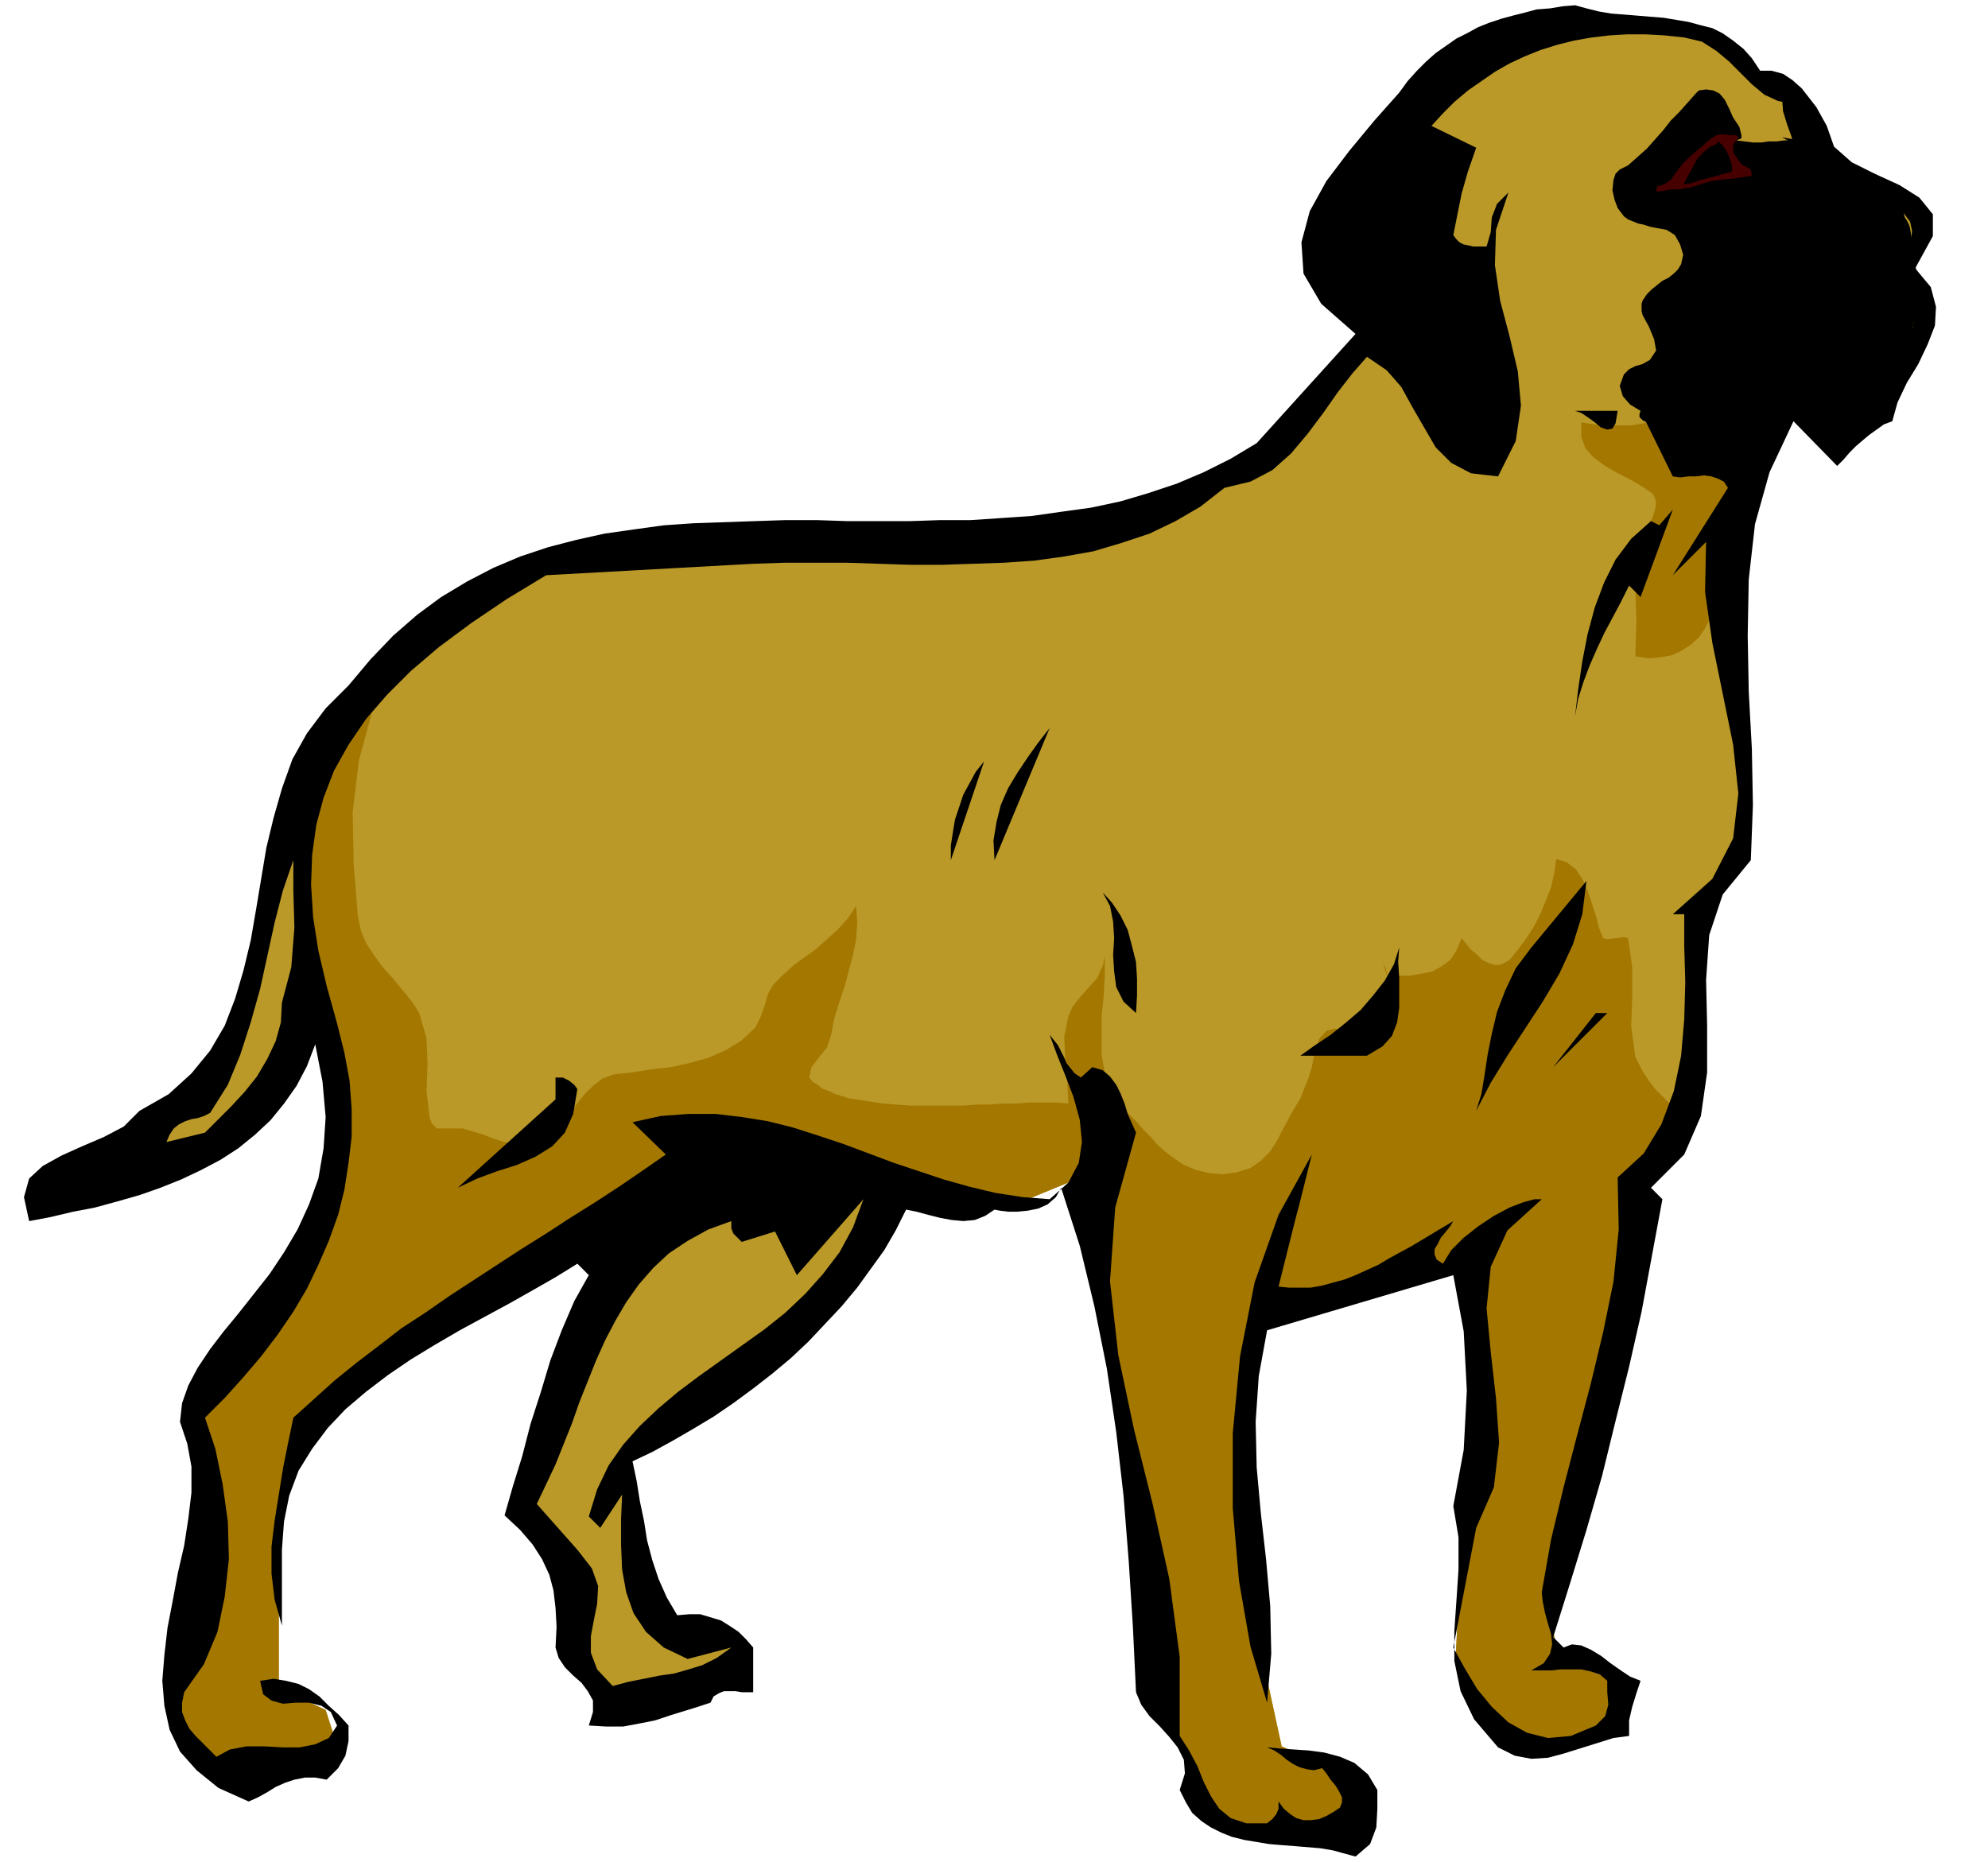 <svg xmlns="http://www.w3.org/2000/svg" width="1.911in" height="1.79in" fill-rule="evenodd" stroke-linecap="round" preserveAspectRatio="none" viewBox="0 0 1911 1790"><style>.pen1{stroke:none}.brush2{fill:#ba9928}.brush4{fill:#000}</style><path d="m281 774 98-143 152-94 493-20 170-70 76-73 45-48 52-233 108-73 142 7 45 21 28 28 34 24 29 45 93 59 4 21-9 33 9 50-41 76-39 42-35-24h-41l-32 188 18 159-14 70-35 62-10 187-45 69-39 236-48 177 10 46 66 24-14 38-73 28-48-28-31-59 6-118 18-118-14-153-198 59-17 136 20 191 18 83 31 14 35 21 10 31-10 14h-59l-63-4-24-31-10-42-25-31-28-208-27-226-18-87-61 25-94-11-153-42-184 91-253 163-31 108v159l45 21 10 31-24 21-77 7-27-10-32-52 32-150-14-135 73-97 62-129 4-100-21-65-7-150-11-41z" class="pen1 brush2"/><path d="m358 683-13 48-6 50 1 50 4 50 3 14 5 12 8 12 8 11 10 11 9 11 9 11 7 11 7 24 1 25-1 26 3 26 1 2 1 3 3 3 2 2h25l10 3 10 3 10 4 10 3 10 2 9 1 9-1 8-4 10-6 8-9 8-9 7-10 8-10 8-8 9-7 11-4 18-2 19-3 18-2 18-4 18-5 16-7 15-9 14-13 5-10 4-11 3-11 5-9 10-10 10-9 11-8 11-8 10-9 10-9 10-11 8-12 1 16-1 16-3 15-4 15-4 15-5 15-5 16-3 16-4 12-8 10-7 9-2 10 3 4 5 3 5 4 6 2 6 3 7 2 6 2 7 1 13 2 13 2 13 1 13 1h51l12-1h13l13-1h12l13-1h25l13 1-1-21-2-22-1-21 4-20 4-9 7-9 8-9 9-10 2-5 3-6 1-5 1-5v19l-1 19-2 19v38l3 18 6 17 11 15 6 7 7 7 7 8 7 7 7 8 8 7 8 6 9 6 12 5 13 3 13 1 13-2 13-4 10-7 9-9 7-11 5-10 6-11 5-9 6-10 4-10 4-10 3-10 2-10 5-17 7-8 8-2 8 1 8 1 6-2 4-7 2-15 13-3 7-7 3-9v-9l-2-8-2-4v1l3 9 12 1h11l11-2 10-2 9-5 8-6 6-9 5-12 4 5 5 6 6 5 5 5 6 3 7 2 6-1 7-4 9-11 8-11 7-11 6-12 5-12 5-13 3-13 2-14 10 3 9 7 6 9 5 11 4 12 4 12 3 12 4 10 4 1 8-1 8-1 4 1 4 28v29l-1 28 4 29 3 6 4 8 6 9 6 8 8 8 7 7 8 4 7 2-45 69-39 236-48 177 10 46 66 24-14 38-73 28-48-28-31-59 6-118 18-118-14-153-198 59-17 136 20 191 18 83 31 14 35 21 10 31-10 14h-59l-63-4-24-31-10-42-25-31-28-208-27-226-18-87-61 25-94-11-153-42-184 91-253 163-31 108v159l45 21 10 31-24 21-77 7-27-10-32-52 32-150-14-135 73-97 62-129 4-100-21-65-7-150-11-41 98-143-21 52zm1287-90-6 11-6 9-8 7-9 6-9 4-11 2-11 1-13-2 1-34-1-35 4-34 13-32 2-6 1-6-1-5-2-4-10-7-12-7-12-6-12-7-11-8-8-9-4-11v-14l12 2 12 1h24l12-2 12-4 11-4 11-7 80 10-32 188-17 3z" class="pen1" style="fill:#a37700"/><path d="m1593 411-3-2-4-2-3-1-4-2-2-2-1-1v-3l1-3-10-6-7-8-3-10 4-11 5-5 6-3 7-2 7-4 6-9-2-11-5-12-6-11-1-4v-7l1-3 4-6 5-5 5-4 5-4 6-3 5-4 4-4 3-5 2-9-3-10-5-9-8-5-5-1-6-1-5-1-6-2-5-1-5-2-5-2-4-3-6-8-3-8-2-9 1-10 2-6 4-4 4-2 4-2 9-8 9-8 8-9 8-9 7-9 8-8 8-9 8-9 3-3 7-1 7 1 6 3 5 6 4 8 4 9 6 9 1 4 1 4v3l-5 2 8 1 8 1h8l7-1h8l7-1h15l14 5 14 6 14 6 13 8 12 8 12 9 12 10 10 11 1 2-1 2-1 1v2l1 4 2 3 2 4 1 3 4 25 3 25v25l-5 25-4 16-5 15-6 15-6 16-2 3h-6l-1 5-2 4-3 3-2 1-9 4-9 2h-10l-9 1-10-1h-10l-10 1-10 1-6-2-6-2-6-2-7 1-3 1-5 1-4 2-4 3-5 4-5 5-4 5-4 4-5 5-4 4-5 4-5 3-6 3-7 1-7-1-8-3-7-5-5-8-6-9-7-8z" class="pen1 brush4"/><path d="M1706 90h6l6-1 6 1 3 2 6 5 5 5 5 7 5 7 3 7 2 8 1 7-1 7-6 4h-8l-8-2-6-4-3-12-4-11-4-13-1-13h5l-3-1-3-2-3-1h-3z" class="pen1 brush4"/><path d="M1692 68h11l11 3 9 6 9 8 7 9 7 9 5 9 5 9 7 20 17 15 22 11 24 11 19 12 13 16v21l-17 31 15 18 5 19-1 18-7 18-9 19-11 18-9 19-5 18-8 3-7 5-7 5-6 5-7 6-6 6-6 7-6 6-42-43-23 49-14 50-6 53-1 54 1 54 3 55 1 54-2 53-27 33-13 39-3 43 1 44v45l-6 42-16 37-32 32 11 11-10 54-10 54-12 53-13 52-13 53-15 52-16 52-16 51 10 10 8-3 9 1 9 4 10 6 9 7 10 7 9 6 10 4-4 12-4 13-3 13v15l-15 2-16 5-16 5-16 5-15 4-16 1-16-3-16-8-23-27-13-27-6-29v-29l2-29 2-30v-31l-5-30 10-54 3-57-3-57-10-54-179 53-8 44-3 44 1 44 4 44 5 44 4 45 1 46-4 47-16-54-11-63-6-70v-72l7-74 14-71 23-65 32-58-4 16-4 16-4 16-4 15-4 16-4 16-4 16-4 16 10 1h21l11-2 11-3 11-3 10-4 11-5 11-5 10-6 11-6 11-6 10-6 10-6 10-6 10-6-3 5-4 5-5 6-3 6-3 5v5l2 5 6 4 8-13 12-12 14-11 15-10 15-8 13-5 11-3h7l-33 30-16 35-4 40 4 42 5 44 3 43-5 43-17 39-22 115 11 20 12 20 14 17 16 15 18 10 20 5 22-2 24-10 9-9 3-11-1-12v-11l-7-6-9-3-9-2h-20l-9 1h-19l12-7 6-9 2-9-1-10-3-10-3-11-2-10-1-9 9-51 12-50 13-50 13-49 12-50 10-49 5-50-1-50 25-23 17-28 12-32 7-34 3-35 1-36-1-34v-31h-11l38-34 20-39 5-43-5-47-10-49-10-49-7-49 1-48-32 32 53-84-4-6-6-3-6-2-7-1-8 1h-7l-8 1-7-1-31-63 5 4 6 4 5 3 6 3 5 3 6 3 5 5 4 6 11-2 11-3 12-4 10-6 10-7 9-9 6-10 4-12 6-1 5 1 4 3 3 3 4 4 3 4 3 4 4 4 9-6 10-6 9-5 10-5 10-6 9-7 9-7 8-10v23l2 10 9 8 4-14 7-14 7-14 7-14 5-14 2-15-3-15-8-16-6 15-5 15-5 13-5 10 1-12-5-11-9-9-8-10-53 64 4-12 5-13 6-13 7-12 8-11 9-10 11-8 13-6 21 21 4-9 4-10 4-9 4-10 2-10 1-9-2-9-6-8h-7l-6 2-4 4-4 4v11l-21-21-5 4-3 5-3 5v7l-8-11-4-11-3-11-2-12-4-12-8-12-13-13-22-12 17 3 8-6 4-5-1-3-2-4-5-3-4-3-4-5-2-6-15-3-13-6-12-10-11-11-11-11-12-10-14-9-17-4-19-2-18-1h-18l-17 1-17 2-17 3-16 4-16 5-15 6-15 7-14 8-13 9-13 9-13 11-11 11-11 12 43 21-8 23-6 21-4 20-4 20 3 4 3 3 4 2 5 1 4 1h13l4-14 1-14 5-13 11-11-12 36-1 34 5 34 9 34 8 34 3 33-5 34-17 34-26-3-19-10-15-15-11-19-11-19-11-20-14-16-19-13-14 16-14 18-14 20-15 20-16 19-18 16-21 11-25 6-23 18-24 14-25 12-27 9-27 8-28 5-29 4-29 2-30 1-30 1h-30l-30-1-31-1h-60l-30 1-199 11-38 23-34 23-31 23-27 23-23 23-20 23-17 25-14 25-10 26-7 26-4 29-1 29 2 31 5 32 8 34 10 36 7 28 5 27 2 27v27l-3 25-4 26-6 24-9 25-10 23-11 23-13 22-15 22-16 21-17 20-18 20-19 19 10 30 7 34 5 36 1 36-4 36-7 34-13 31-19 27-2 10v9l3 8 4 8 6 7 7 7 7 7 6 6 13-7 16-3h17l18 1h16l15-3 13-6 8-12-6-13-9-6-12-3h-13l-12 1-11-3-8-6-3-13 13-2 12 2 12 3 10 5 10 7 9 9 10 9 9 10v15l-3 14-7 12-11 11-11-2h-10l-10 2-9 3-9 4-8 5-9 5-9 4-29-13-21-17-16-18-10-21-5-23-2-24 2-25 3-26 5-26 5-27 6-26 4-26 3-25v-25l-4-22-7-21 2-18 6-17 9-17 12-18 13-17 14-17 15-19 15-19 14-21 13-22 11-24 9-25 5-29 2-30-3-34-7-36-8 21-10 19-12 17-13 16-15 14-16 13-17 11-19 10-19 9-20 8-20 7-21 6-22 6-21 4-21 5-21 4-5-23 5-18 13-12 18-10 20-9 21-9 19-10 15-15 28-16 22-20 18-22 14-24 10-26 8-27 7-29 5-29 5-30 5-30 7-29 8-28 10-28 14-25 18-24 22-22 21-25 22-23 23-20 23-17 25-15 25-13 26-11 27-9 27-7 27-6 28-4 29-4 29-2 29-1 29-1 30-1h30l30 1h59l30-1h29l30-2 29-2 28-4 29-4 28-6 27-8 27-9 26-11 26-13 25-15 95-105-33-29-17-29-2-30 8-30 16-29 22-29 24-29 24-27 8-11 9-10 9-9 9-8 10-7 10-7 10-5 11-6 10-4 12-4 11-3 12-3 11-3 13-1 12-2 12-1 11 3 12 3 12 2 13 1 12 1 12 1 13 1 12 2 12 2 11 3 12 3 10 5 10 7 10 8 8 9 8 12z" class="pen1 brush4"/><path d="m1798 384-5 4-4 5-5 5-5 4-5 3-5 2h-6l-7-2 6 1 6-2 5-4 4-5 4-5 5-4 6-2h6zm-243 11-2 12-3 5-5 1-6-2-6-5-7-5-6-4-6-2h41zm11 168-8 16-8 15-8 15-7 15-7 16-6 16-5 16-3 17 3-26 4-27 5-26 7-26 9-24 11-22 15-20 19-17 8 4 13-15-31 84-11-11zM956 827l-1-19 3-18 4-16 7-16 9-15 10-15 10-14 11-14-53 127zm-42 0v-14l2-13 2-12 4-12 4-12 6-11 6-11 8-10-32 95z" class="pen1 brush4"/><path d="m271 964-1 19-5 18-8 17-10 17-12 15-13 14-13 13-12 12-37 9 3-7 4-6 5-4 6-3 6-2 6-1 6-2 6-3 17-27 12-29 10-31 9-32 7-32 7-32 8-31 10-29v29l1 36-3 38-9 34z" class="pen1 brush2"/><path d="m1419 1068 5-16 3-18 3-20 4-20 5-21 8-21 10-21 15-20 53-64-4 32-9 29-13 28-16 27-17 26-17 26-16 26-14 27zm-327-94-12-11-7-14-2-15-1-16 1-16-1-16-3-15-7-13 9 10 8 12 7 14 4 15 4 16 1 16v16l-1 17zm222 41h-64l14-10 15-10 15-12 14-12 12-14 11-14 9-16 5-16-1 14 1 15v29l-2 14-5 13-9 10-15 9zm179 11 41-52h11l-52 52zm-454 10 11-10 10 3 7 6 6 8 4 8 4 10 3 10 4 9 4 9-20 72-5 71 8 71 15 71 18 72 16 72 10 75v76l9 14 8 15 6 15 7 14 8 12 11 9 15 5h20l5-4 4-5 2-5v-7l5 7 6 5 6 4 7 2h7l8-1 7-3 7-4 6-4 2-5v-5l-3-6-3-5-5-6-4-6-4-5-8 2-7-1-7-2-6-3-6-4-6-5-6-4-7-3 11 1 14 1 15 1 15 2 15 4 14 6 13 11 9 15v18l-1 18-6 16-14 12-11-3-11-3-12-2-12-1-12-1-13-1-12-1-12-2-12-2-12-3-10-4-10-5-9-6-9-8-6-10-6-12 5-16-1-13-6-12-8-10-9-10-10-10-8-11-5-12-3-63-4-63-5-63-7-61-9-61-12-60-14-58-18-56-5 9-8 7-9 4-10 2-10 1h-9l-8-1-5-1-9 6-10 4-11 1-11-1-11-2-12-3-11-3-10-2-10 20-11 19-13 18-13 18-15 18-16 17-16 17-17 16-18 15-18 14-19 14-19 13-20 12-19 11-20 11-19 9 4 19 3 19 4 19 3 19 5 19 6 18 8 18 10 17 12-1h10l10 3 10 3 8 5 9 6 7 7 7 8v43h-11l-6-1h-11l-5 2-5 3-3 6-12 4-13 4-13 4-15 5-15 3-16 3h-16l-17-1 4-13v-11l-5-9-6-8-8-7-8-8-6-9-3-10 1-20-1-18-2-17-4-15-7-15-9-14-12-14-15-14 8-28 9-29 8-31 10-31 9-30 11-29 12-28 14-25-11-11-21 13-21 12-23 13-24 13-24 13-24 14-23 14-22 15-21 16-20 17-17 18-15 20-13 21-9 24-5 25-2 27v73l-7-25-3-25v-26l3-25 4-25 4-25 5-25 5-24 20-18 20-18 21-17 21-16 22-17 23-15 23-16 23-15 23-15 23-15 24-15 23-15 24-15 23-15 22-15 23-16-32-31 27-6 27-2h26l25 3 25 4 24 6 25 8 24 8 24 9 24 9 24 8 24 8 25 7 25 6 26 4 26 2 18-16 10-19 3-20-2-21-6-22-8-21-8-20-7-19 4 5 4 5 3 6 3 6 2 5 4 5 4 5 6 4zm-484 11-4 24-8 18-12 13-16 10-18 8-19 6-19 7-19 9 94-85v-21h7l6 3 5 4 3 4z" class="pen1 brush4"/><path d="m566 1458 11 11 21-32-1 24v24l1 24 4 22 7 20 12 18 17 15 23 11 42-11-14 10-14 7-13 4-14 4-14 2-15 3-15 3-15 4-15-16-6-16v-16l3-16 3-15 1-17-6-17-14-18-39-44 9-19 9-19 8-20 8-20 7-20 8-20 8-20 9-20 10-19 10-17 12-17 14-16 15-14 18-12 20-11 22-8v7l2 5 4 4 4 4 32-10 21 42 64-73-10 27-13 24-16 21-17 19-19 18-20 16-21 15-21 15-21 15-20 15-19 16-18 17-16 18-14 20-11 23-8 26z" class="pen1 brush2"/><path d="M1593 179h2l5-2 6-4 5-7 6-8 7-7 7-6 5-4 4-4 5-4 5-3 6-1 7 1h6l2 2-2 3-3 4v8l1 1 7 10 9 5 1 6-20 3h-3l-7 1-9 1-10 3-9 3-6 1-5 1h-8l-6 1-6 1h-3l1-5z" class="pen1" style="fill:#470000"/><path d="m1652 136 1 1 3 3 3 4 3 6 2 6 1 5v4h-1l-2 1-5 1-10 3-12 3-9 3-6 1-2 1 2-4 6-11 6-11 7-7 5-4 5-2 2-2 1-1z" class="pen1 brush4"/><path d="m1649 146-1 1-1 3-1 3 3 3h3l2-3 1-3v-1l-6-3z" class="pen1 brush4"/></svg>
